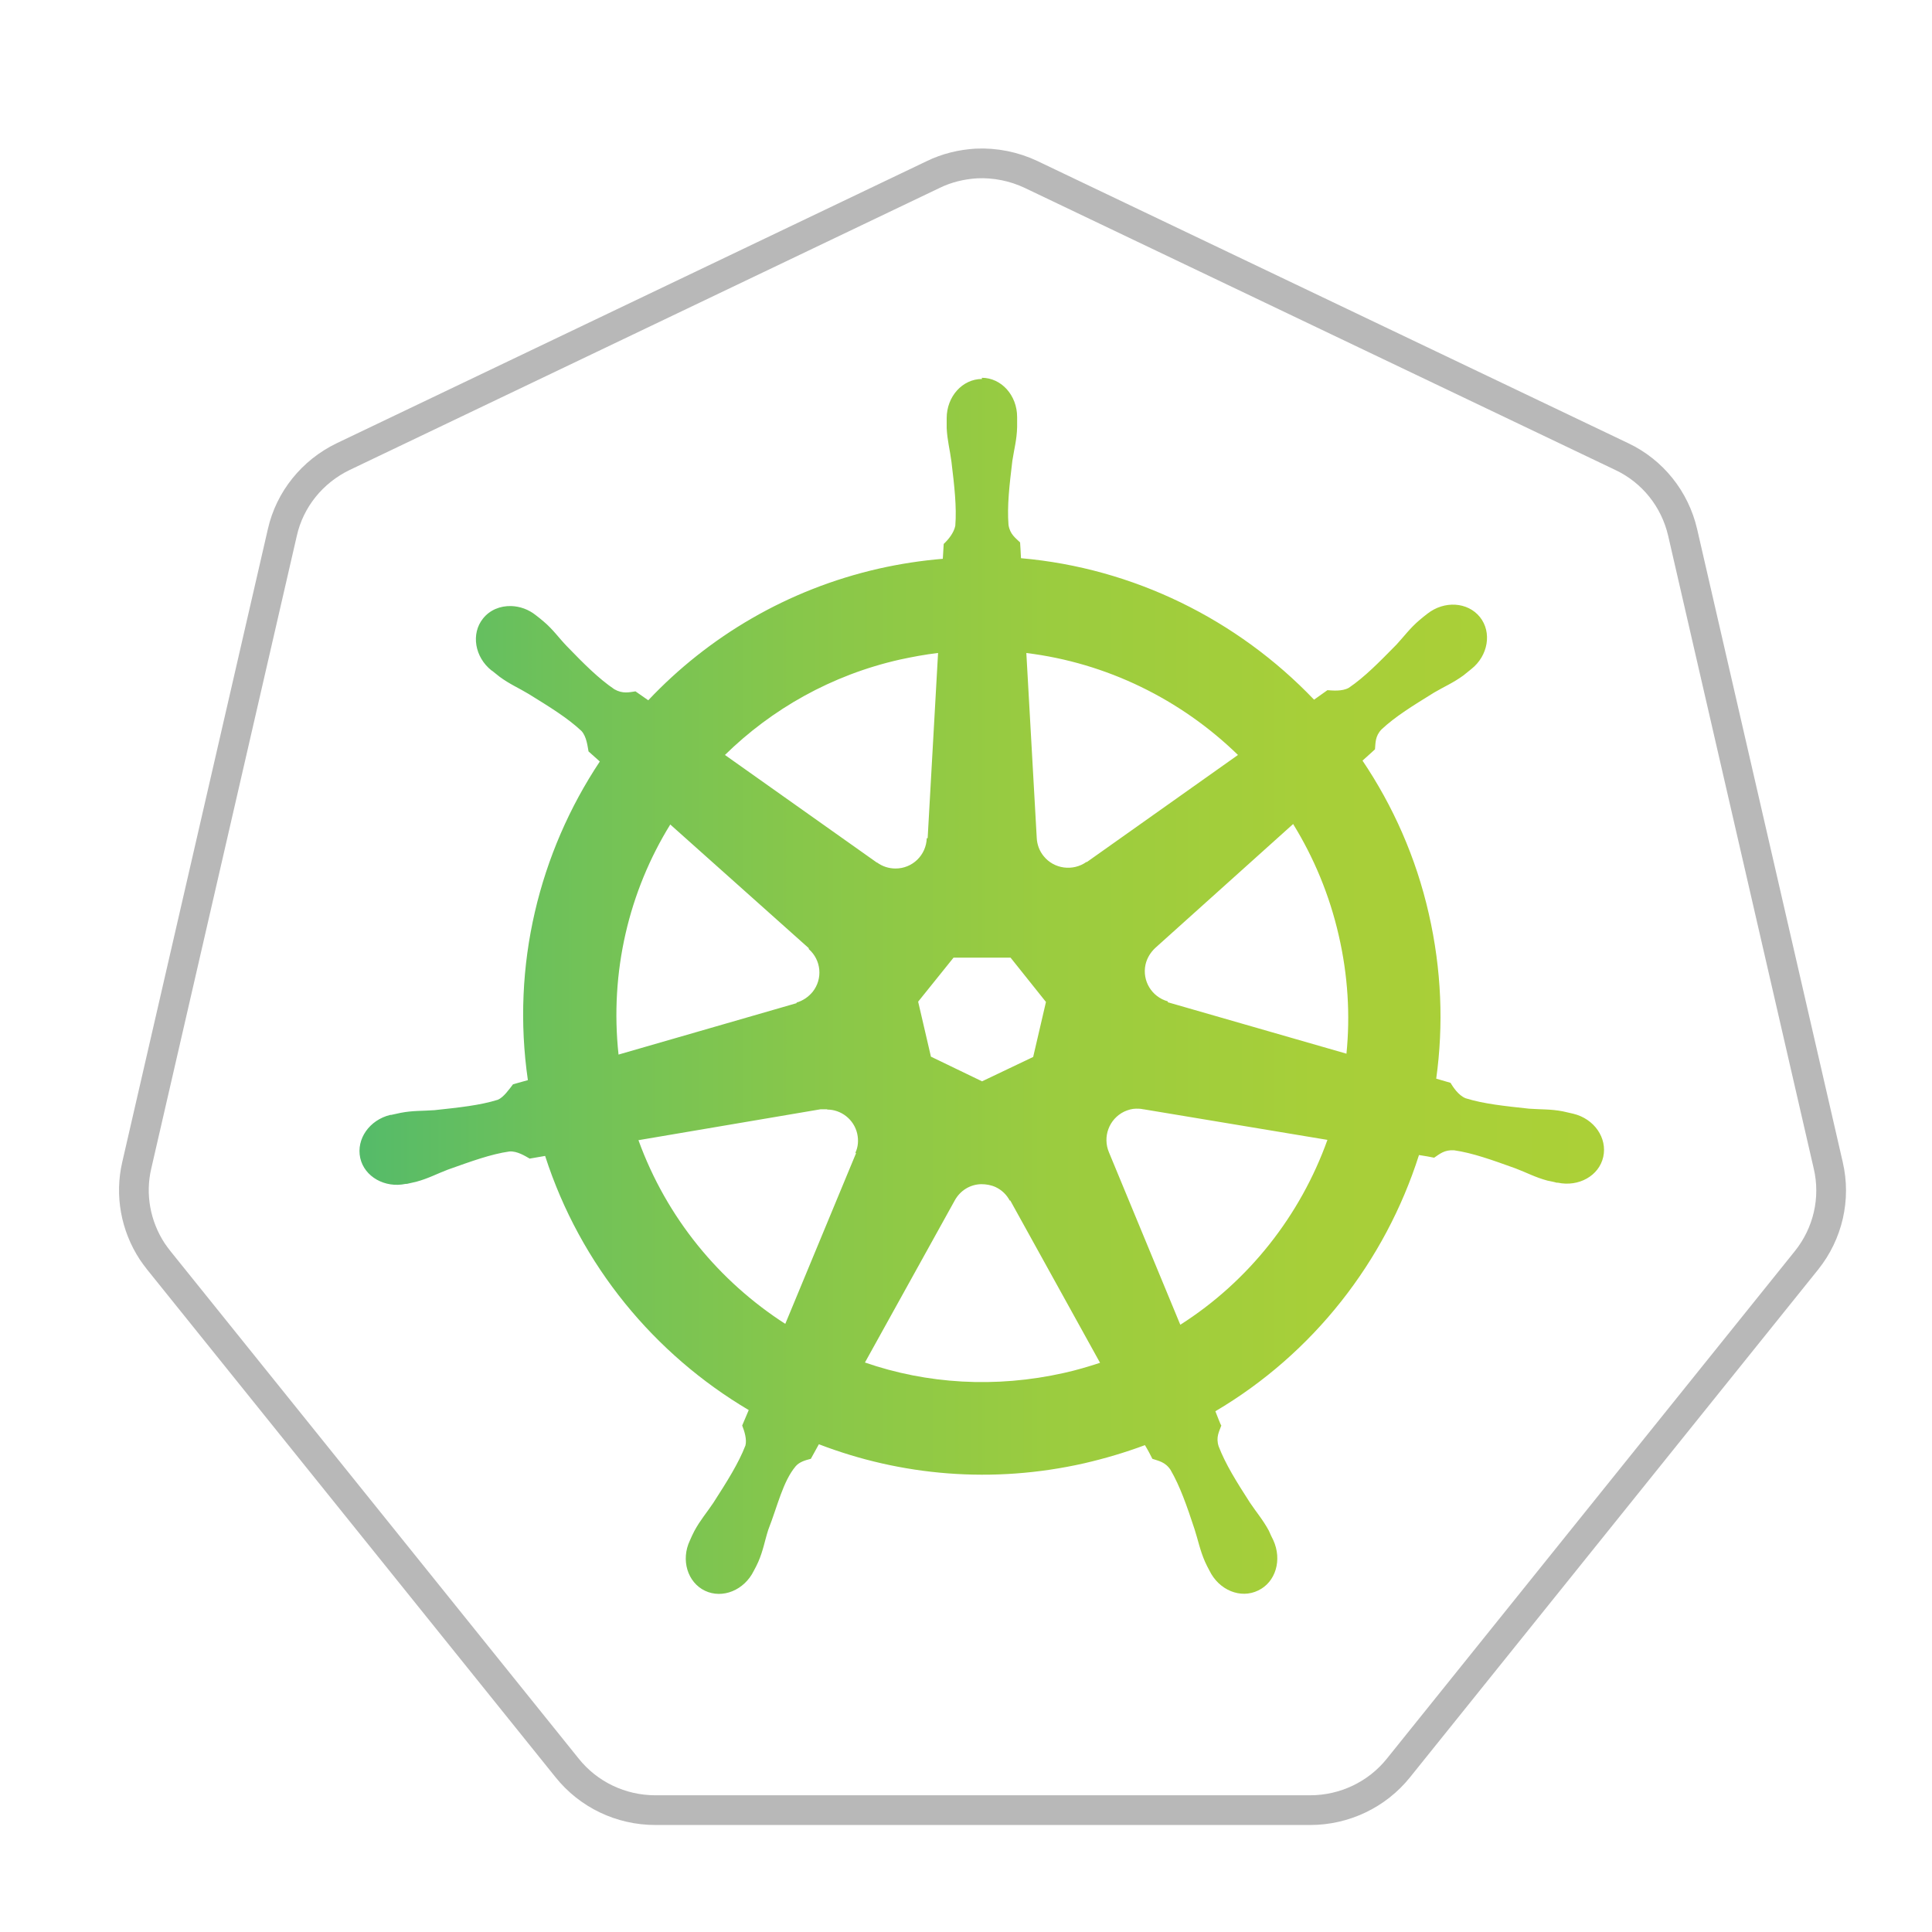 <?xml version="1.0" encoding="UTF-8"?>
<svg xmlns="http://www.w3.org/2000/svg" width="65" height="65" viewBox="0 0 65 65" fill="none">
  <path d="M32.85 5.5C32.35 5.53 31.85 5.65 31.4 5.87L11.55 15.36C10.51 15.86 9.75 16.8 9.5 17.91L4.6 39.21C4.37 40.2 4.56 41.24 5.12 42.1C5.19 42.2 5.26 42.3 5.34 42.4L19.08 59.48C19.8 60.38 20.89 60.9 22.05 60.9H44.08C45.23 60.9 46.33 60.38 47.05 59.48L60.78 42.4C61.5 41.5 61.77 40.33 61.51 39.21L56.61 17.91C56.35 16.79 55.6 15.85 54.56 15.36L34.69 5.87C34.12 5.6 33.48 5.47 32.85 5.5Z" stroke="#B8B8B8" stroke-linecap="round" stroke-linejoin="round"></path>
  <path d="M33.04 12.75C32.38 12.75 31.85 13.34 31.85 14.07C31.85 14.08 31.85 14.09 31.85 14.1C31.85 14.2 31.85 14.32 31.85 14.4C31.87 14.82 31.96 15.14 32.01 15.53C32.11 16.36 32.19 17.05 32.14 17.69C32.09 17.93 31.91 18.15 31.75 18.3L31.72 18.8C31 18.86 30.28 18.97 29.57 19.13C26.49 19.83 23.83 21.42 21.81 23.56C21.67 23.46 21.52 23.36 21.38 23.26C21.17 23.29 20.95 23.35 20.67 23.19C20.14 22.83 19.65 22.34 19.07 21.74C18.8 21.46 18.61 21.18 18.29 20.91C18.22 20.85 18.11 20.76 18.03 20.7C17.78 20.5 17.49 20.4 17.2 20.39C16.83 20.38 16.48 20.52 16.25 20.81C15.84 21.32 15.97 22.11 16.54 22.56C16.54 22.56 16.55 22.56 16.56 22.57C16.64 22.63 16.73 22.71 16.81 22.77C17.15 23.02 17.46 23.15 17.79 23.35C18.5 23.79 19.09 24.15 19.56 24.59C19.74 24.78 19.77 25.13 19.8 25.28L20.18 25.62C18.14 28.69 17.2 32.48 17.76 36.34L17.26 36.48C17.13 36.65 16.94 36.92 16.75 37C16.14 37.19 15.45 37.26 14.62 37.35C14.23 37.38 13.89 37.36 13.48 37.44C13.39 37.46 13.26 37.49 13.16 37.51H13.15C13.15 37.51 13.14 37.51 13.13 37.51C12.43 37.68 11.98 38.32 12.12 38.96C12.26 39.59 12.95 39.98 13.65 39.83C13.65 39.83 13.66 39.83 13.67 39.83C13.67 39.83 13.68 39.83 13.69 39.83C13.79 39.81 13.91 39.78 14 39.76C14.41 39.65 14.7 39.49 15.07 39.35C15.86 39.07 16.51 38.83 17.14 38.74C17.4 38.72 17.68 38.9 17.82 38.98L18.34 38.89C19.53 42.58 22.03 45.57 25.19 47.44L24.97 47.96C25.05 48.16 25.13 48.43 25.08 48.63C24.85 49.23 24.45 49.86 24 50.56C23.78 50.89 23.56 51.14 23.36 51.51C23.31 51.6 23.25 51.74 23.21 51.83C22.9 52.48 23.13 53.24 23.72 53.52C24.31 53.8 25.04 53.5 25.36 52.85C25.41 52.76 25.47 52.64 25.51 52.55C25.68 52.16 25.73 51.83 25.85 51.46C26.16 50.67 26.34 49.84 26.77 49.33C26.89 49.19 27.08 49.13 27.28 49.08L27.55 48.59C30.31 49.65 33.39 49.93 36.48 49.23C37.17 49.07 37.85 48.87 38.52 48.62C38.6 48.75 38.74 49.01 38.77 49.08C38.97 49.15 39.2 49.18 39.38 49.45C39.7 50 39.93 50.66 40.19 51.45C40.31 51.82 40.37 52.15 40.54 52.54C40.58 52.63 40.64 52.75 40.69 52.84C41.01 53.5 41.74 53.8 42.33 53.51C42.92 53.23 43.14 52.48 42.84 51.82C42.79 51.73 42.73 51.59 42.69 51.5C42.49 51.13 42.27 50.88 42.05 50.55C41.6 49.85 41.23 49.26 41 48.66C40.9 48.35 41.02 48.16 41.09 47.96C41.05 47.91 40.95 47.62 40.89 47.48C44.18 45.54 46.6 42.44 47.74 38.86C47.89 38.88 48.16 38.93 48.25 38.95C48.43 38.83 48.59 38.68 48.92 38.7C49.55 38.79 50.21 39.03 50.99 39.31C51.36 39.45 51.65 39.61 52.06 39.72C52.15 39.74 52.27 39.76 52.37 39.79C52.37 39.79 52.38 39.79 52.39 39.79C52.39 39.79 52.4 39.79 52.41 39.79C53.11 39.94 53.8 39.56 53.94 38.92C54.08 38.29 53.64 37.64 52.93 37.47C52.83 37.45 52.68 37.41 52.58 37.39C52.17 37.31 51.83 37.33 51.44 37.3C50.61 37.21 49.92 37.14 49.31 36.95C49.06 36.85 48.88 36.56 48.8 36.43L48.32 36.29C48.57 34.49 48.5 32.62 48.07 30.74C47.64 28.85 46.87 27.12 45.84 25.59C45.96 25.48 46.2 25.27 46.26 25.21C46.28 25 46.26 24.77 46.48 24.54C46.95 24.1 47.54 23.74 48.25 23.3C48.59 23.1 48.9 22.97 49.24 22.72C49.32 22.66 49.42 22.57 49.5 22.51C50.07 22.06 50.2 21.27 49.79 20.76C49.38 20.25 48.59 20.2 48.02 20.65C47.94 20.71 47.83 20.8 47.76 20.86C47.44 21.13 47.24 21.41 46.98 21.69C46.39 22.29 45.91 22.78 45.38 23.14C45.15 23.27 44.81 23.23 44.66 23.22L44.21 23.54C41.63 20.84 38.13 19.11 34.35 18.78C34.34 18.62 34.33 18.34 34.32 18.25C34.17 18.1 33.98 17.98 33.93 17.66C33.88 17.02 33.96 16.33 34.06 15.5C34.12 15.11 34.21 14.79 34.22 14.37C34.22 14.27 34.22 14.14 34.22 14.03C34.22 13.3 33.69 12.71 33.03 12.71L33.04 12.75ZM31.56 21.97L31.21 28.2H31.18C31.16 28.77 30.7 29.22 30.13 29.22C29.9 29.22 29.69 29.15 29.51 29.02H29.5L24.39 25.4C25.96 23.86 27.97 22.71 30.28 22.19C30.7 22.1 31.12 22.02 31.55 21.97H31.56ZM34.53 21.97C37.23 22.3 39.73 23.53 41.65 25.4L36.57 29H36.55C36.1 29.32 35.46 29.24 35.11 28.8C34.97 28.63 34.89 28.41 34.88 28.19L34.53 21.97ZM22.54 27.73L27.21 31.9V31.93C27.63 32.3 27.69 32.93 27.34 33.37C27.2 33.54 27.01 33.67 26.8 33.73V33.75L20.81 35.48C20.51 32.7 21.16 29.99 22.55 27.74L22.54 27.73ZM43.51 27.73C44.2 28.85 44.73 30.11 45.04 31.47C45.35 32.81 45.43 34.16 45.3 35.45L39.29 33.72V33.69C38.75 33.54 38.42 33 38.54 32.45C38.59 32.23 38.71 32.04 38.87 31.89L43.51 27.72V27.73ZM32.09 32.22H34L35.19 33.71L34.76 35.56L33.04 36.38L31.32 35.55L30.89 33.7L32.08 32.22H32.09ZM38.22 37.3C38.3 37.3 38.38 37.3 38.46 37.32H38.47L44.66 38.35C43.75 40.89 42.02 43.1 39.71 44.57L37.31 38.77C37.09 38.25 37.31 37.65 37.82 37.4C37.95 37.34 38.09 37.3 38.22 37.3ZM27.83 37.33C28.3 37.33 28.73 37.66 28.84 38.14C28.89 38.37 28.87 38.59 28.78 38.78L28.8 38.8L26.42 44.54C24.2 43.11 22.43 40.98 21.48 38.36L27.61 37.32H27.62C27.69 37.32 27.76 37.32 27.83 37.32V37.33ZM33.01 39.84C33.18 39.84 33.35 39.87 33.5 39.94C33.71 40.04 33.87 40.2 33.97 40.39H33.99L37.01 45.85C36.61 45.98 36.21 46.1 35.8 46.19C33.49 46.71 31.18 46.56 29.1 45.84L32.12 40.39C32.3 40.06 32.63 39.85 33.01 39.84Z" fill="url(#paint0_linear_6025_1667)"></path>
  <defs>
    <linearGradient id="paint0_linear_6025_1667" x1="12.12" y1="33.2" x2="53.97" y2="33.2" gradientUnits="userSpaceOnUse">
      <stop stop-color="#55BB69"></stop>
      <stop offset="0.15" stop-color="#6EC15A"></stop>
      <stop offset="0.36" stop-color="#88C74A"></stop>
      <stop offset="0.56" stop-color="#9BCC3F"></stop>
      <stop offset="0.77" stop-color="#A7CF39"></stop>
      <stop offset="1" stop-color="#ABD037"></stop>
    </linearGradient>
  </defs>
</svg>
